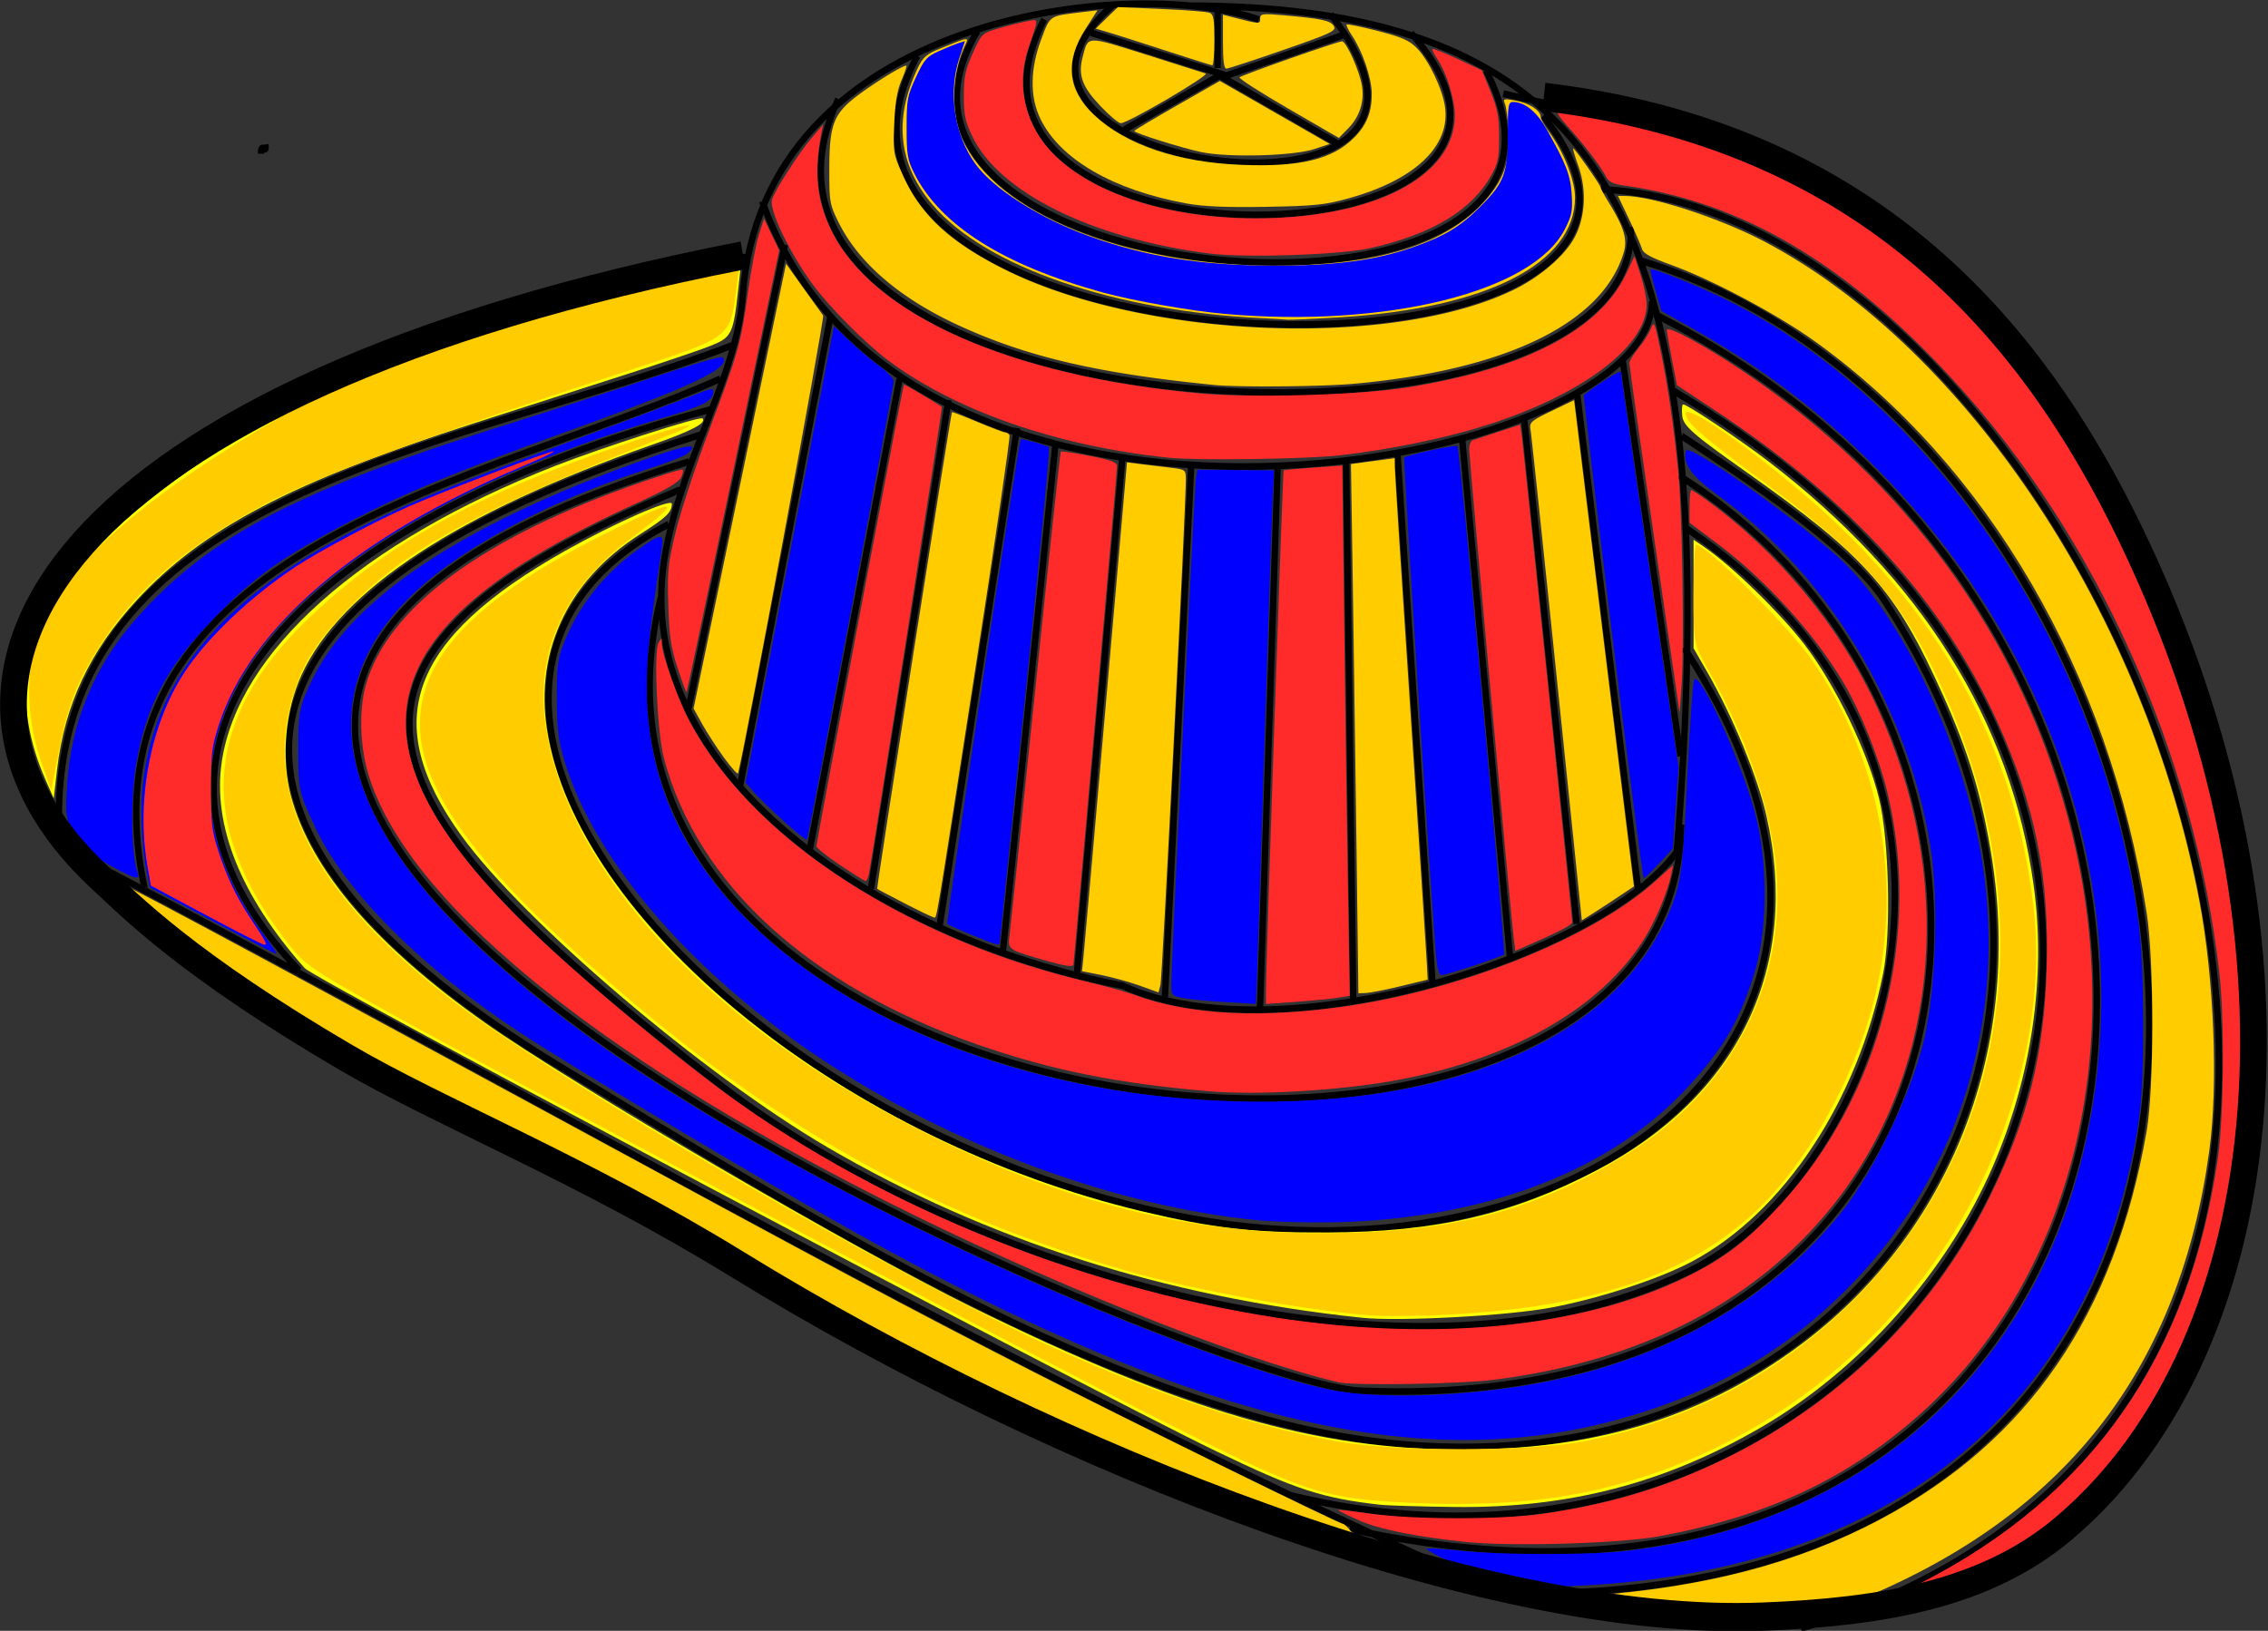 <svg xmlns="http://www.w3.org/2000/svg" viewBox="0 0 587.18 422.25"><rect x="0" y="0" width="587.18" height="422.25" fill="#333333" stroke="none"/><path d="M284.96 357.15c-21.494.907-75.816 15.496-106.21 45.007-17.267 16.765-3.78 38.821 3.485 46.371 15.985 16.613 70.129 42.464 98.483 56.467 26.748 13.21 61.362 33.186 86.988 40.803 9.398 2.794 22.921 6.989 38.425 10.481 14.181 3.194 70.432 6.735 86.392-9.122 70.489-70.033 4.256-196.9-54.033-207.71-29.48-5.466-25.09-4.484-34.528-6.557" stroke="#000" fill="none" transform="matrix(1.645 0 0 1.743 -275.301 -555.97)"/><path d="M365.48 321.89c-19.727-6.672-77.993-1.003-81.226 40.949-.925 12.004-9.005 23.037-12.061 37.677-6.766 32.407 32.708 57.722 71.791 64.869 24.73 10.692 75.421-4.458 87.258-19.865 1.564-17.728 2.788-42.612.204-62.59-5.305-41.009-23.148-63.064-76.962-63.102" stroke="#000" fill="none" transform="matrix(1.645 0 0 1.743 -275.301 -555.97)"/><g stroke="#000" fill="none"><path d="M270.09 604.28c.212 1.805-.687-.637-.687 1.375M332.33 671.55c-21.466 81.99 159.97 100.8 160.58 33.749" transform="matrix(1.645 0 0 1.743 -375.583 -1015.86)"/><path d="M333.55 660.69c-50.645 24.792 8.584 90.277 82.205 103.12 60.992 10.638 118.16-26.563 77.592-84.78" transform="matrix(1.645 0 0 1.743 -375.583 -1015.86)"/><path d="M335.32 655.57c-63.776 25.339-51.231 46.56 6.828 88.752 33.988 24.699 106.25 48.579 152.18 27.263 30.253-14.041 54.454-75.49-.982-110.52" transform="matrix(1.645 0 0 1.743 -375.583 -1015.86)"/></g><path d="M275.83 387.53c-155.39 44.445 80.448 137.04 105.59 138.04 104.31 4.128 113.35-98.426 50.183-135.94" stroke="#000" fill="none" transform="matrix(1.645 0 0 1.743 -275.301 -555.97)"/><path d="M277.93 383.46c-87.437 25.661-78.408 62.004-22.317 94.01 37.146 21.195 82.066 47.701 121.54 54.626 81.353 14.273 132.37-57.631 86.899-123.75-5.782-8.408-21.821-18.2-32.047-24.625M279.38 379.75c-67.506 16.871-98.096 50.584-64.962 83.372M280.75 375.22c-35.562 15.155-102.13 24.668-90.639 75.7M176.67 442.64c-2.084-51.009 63.032-56.833 105.9-72.353M427.82 365.67c108.68 51.742 87.973 208.46-48.042 180.45M430.73 377.03c112.66 62.697 44.847 188.17-60.182 164.09M425.31 357.61c92.93 26.1 127.46 199.39-19.43 198.07M419.26 347.1c78.989 3.086 156.54 178.62 31.526 213.77M180.47 446.45c74.703 36.864 143.75 75.992 225.44 110.06" stroke="#000" fill="none" transform="matrix(1.645 0 0 1.743 -275.301 -555.97)"/><path d="M11.673 201.643c-8.248-18.75-6.32-38.391 5.129-52.24 5.538-6.699 21.225-20.116 33.217-28.411 36.006-24.905 94.78-47.606 135.24-52.235l6.629-.758-.752 6.86c-1.288 11.749-1.673 12.521-7.371 14.764-2.824 1.111-12.632 4.426-21.795 7.367-9.164 2.94-26.972 8.656-39.574 12.703-46.629 14.975-69.906 27.197-86.956 45.658-12.138 13.143-18.705 27.068-20.648 43.793l-.882 7.584-2.236-5.084z" fill="#ff0"/><path d="M357.24 389.6c-14.9-1.69-21.767-3.93-42.176-13.756-34.272-16.5-233.384-122.032-236.181-125.178-16.536-18.625-23.905-36.964-21.464-53.426 4.236-28.591 36.032-56.847 86.122-76.539 12.046-4.735 37.727-13.016 38.342-12.363 1.121 1.187-2.805 3.234-13.144 6.852-50.105 17.536-80.37 37.383-90.615 59.42-4.33 9.314-5.425 21.953-2.746 31.71 5.242 19.097 21.859 38.474 50.165 58.495 22.384 15.833 95.828 58.738 125.851 73.52 55.052 27.107 89.61 37.114 127.708 36.987 33.578-.113 59.952-7.956 84.167-25.029 40.803-28.768 60.623-77.586 52.31-128.84-2.498-15.397-5.933-26.762-12.508-41.386-12.382-27.538-19.657-35.761-51.56-58.281-13.136-9.272-15.704-11.532-15.98-14.062-.182-1.658-.073-3.015.241-3.015 1.062 0 14.617 9.057 21.956 14.67 39.755 30.401 62.955 67.485 68.794 109.96 3.252 23.653-.526 49.549-10.614 72.756-11.887 27.344-34.374 52.622-60.089 67.544-24.837 14.412-49.696 20.874-79.046 20.548-8.741-.097-17.534-.362-19.538-.59z" fill="#ff0"/><path d="M352.55 341.19c-50.882-5.356-97.24-20.144-138.266-44.109-32.077-18.736-78.589-58.32-94.8-80.678-21.445-29.58-13.658-50.964 26.872-73.798 12.559-7.075 27.598-13.71 27.58-12.166-.027 2.236-1.358 3.515-8.185 7.867-19.287 12.295-27.904 31.459-23.764 52.842 9.678 49.976 77.91 104.373 153.624 122.474 18.452 4.41 28.704 5.582 48.087 5.49 28.273-.132 47.68-4.612 69.63-16.07 36.855-19.238 52.906-52.745 43.991-91.833-2.307-10.12-8.668-25.608-15.178-36.957l-3.677-6.412v-28.09l2.863 1.953c7.103 4.84 19.84 17.262 25.967 25.323 7.975 10.494 16.183 27.48 19.187 39.705 2.599 10.58 3.175 34.737 1.077 45.22-6.645 33.213-25.833 62.116-49.615 74.74-8.393 4.453-23.686 9.455-36.235 11.85-11.233 2.143-39.496 3.667-49.16 2.65z" fill="#ff0"/><path d="M11.015 198.297c-4.74-13.418-4.635-26.528.306-38.172 5.948-14.018 28.876-33.524 61.204-52.067 19.363-11.106 58.021-26.447 82.599-32.778 11.61-2.99 29.018-6.224 33.546-6.232l2.702-.005-.881 6.92c-1.43 11.226-1.79 11.494-26.067 19.424-54.5 17.804-82.086 27.914-95.63 35.052-21.307 11.229-35.003 23.33-44.556 39.369-4.748 7.97-6.913 13.993-9.147 25.437l-1.833 9.392-2.241-6.342z" fill="#fc0"/><path d="M362.143 388.955c-20.073-1.146-24.937-2.823-61.687-21.272C269.219 352 126.718 276.71 99.47 261.494c-20.057-11.201-20.793-11.734-26.336-19.102-22.39-29.757-20.077-56.762 7.072-82.587 19.91-18.939 42.453-31.44 79.785-44.241 16.968-5.819 24.955-7.477 12.39-2.574-49.191 19.2-68.09 29.562-83.185 45.61-8.277 8.8-11.824 14.948-14.142 24.521-5.993 24.747 7.745 49.593 41.908 75.797 27.176 20.843 115.387 71.802 155.877 90.047 27.42 12.354 50.804 20.095 73.148 24.215 14.69 2.708 50.409 2.696 64.256-.023 28.612-5.616 52.943-18.856 72.275-39.33 37.006-39.193 45.526-95.055 22.834-149.724-10.98-26.456-20.852-38.632-47.014-57.992-17.465-12.925-21.956-16.82-21.956-19.047 0-2.566 14.546 7.285 29.798 20.18 35.737 30.213 55.67 65.959 60.36 108.252 2.373 21.385-2.233 46.262-12.746 68.85-20.306 43.626-61.155 74.921-108.256 82.94-12.007 2.045-26.836 2.615-43.39 1.67z" fill="#fc0"/><path d="M355.858 340.65c-15.725-.988-46.514-6.536-63.779-11.493-53.582-15.386-95.058-39.25-142.24-81.845-28.465-25.698-41.123-44.107-41.11-59.79.013-17.317 14.388-32.355 46.441-48.584 20.556-10.408 22.675-10.315 8.286.364-19.189 14.24-26.312 32.682-21.081 54.586 8.439 35.342 42.52 71.053 92.721 97.154 37.129 19.304 70.684 28.234 106.124 28.24 34.588.007 55.718-5.454 80.508-20.806 27.29-16.903 41.515-45.381 37.88-75.845-1.828-15.332-8.005-32.747-17.609-49.649-3.486-6.134-3.543-6.442-3.543-19.1 0-7.076.285-12.866.634-12.866 2.616 0 23.552 20.749 29.609 29.343 19.432 27.582 24.903 62.99 14.671 94.939-5.784 18.06-16.482 36.32-27.69 47.261-18.29 17.855-44.703 26.543-85.184 28.024-5.463.2-12.05.23-14.638.068z" fill="#fc0"/><path d="M28.358 224c-3.95-2.158-6.957-4.803-8.78-7.721-2.606-4.172-2.736-4.986-2.15-13.55 1.096-15.99 7.117-30.374 17.774-42.46 19.087-21.645 41.968-33.488 99.27-51.378 9.92-3.097 25.679-8.185 35.018-11.306 9.34-3.121 17.23-5.41 17.538-5.085 2.51 2.657-7.386 7.351-41.314 19.602-27.156 9.805-41.063 15.58-54.892 22.795-18.415 9.608-25.505 14.733-36.71 26.538-11.285 11.889-16.362 21.676-18.872 36.375-1.463 8.572-1.302 23.462.302 27.89.849 2.344-.277 2.078-7.186-1.7z" fill="#00f"/><path d="M373.645 372.749c-41.145-1.33-89.678-18.627-155.076-55.265-23.205-13-68.85-40.263-83.696-49.988-25.514-16.715-45.5-36.686-53.216-53.176-4.28-9.148-4.427-9.814-4.427-20.122 0-9.947.24-11.16 3.583-18.137 10.072-21.017 38.728-40.121 85.027-56.69 12.16-4.351 15.557-4.88 12.024-1.868-.719.613-5.541 2.465-10.717 4.115-19.601 6.251-39.259 15.86-52.351 25.589-42.559 31.626-28.05 75.095 41.373 123.949 34.414 24.219 87.236 51.834 136.967 71.609 22.176 8.818 40.01 14.768 51.063 17.037 14.097 2.894 40.636 1.578 60.692-3.01 29.87-6.833 55.198-21.988 72.028-43.101 8.071-10.126 17.972-30.806 21.173-44.22 3.149-13.205 3.927-36.883 1.664-50.627-5.946-36.112-26.497-69.996-54.932-90.573-6.912-5.002-9.303-8.338-8.288-11.56.61-1.936 25.476 15.398 38.754 27.015 16.573 14.5 33.07 49.002 37.85 79.156 6.385 40.287-5.602 79.957-32.828 108.646-14.289 15.055-30.637 25.6-50.552 32.604-18.402 6.472-36.511 9.254-56.116 8.62z" fill="#00f"/><path d="M325.073 315.888c-35.016-3.502-74.935-17.881-108.266-39-34.44-21.819-60.842-51.046-69.821-77.29-2.29-6.695-2.806-10.109-2.823-18.73-.02-9.656.261-11.151 3.338-17.77 3.677-7.91 10.19-15.568 17.75-20.87 5.969-4.189 6.668-4.23 6.09-.37-3.217 21.504-3.883 27.683-3.902 36.23-.024 10.9 2.067 21.566 6.14 31.319 17.26 41.334 73.738 71.905 139.424 75.465 62.028 3.363 107.346-16.064 120.277-51.562 2.015-5.531 2.527-10.103 3.54-31.6.653-13.824 1.483-25.447 1.846-25.832 1.63-1.727 12.176 21.491 15.658 34.472 3.504 13.06 3.33 31.168-.408 42.516-3.967 12.04-7.612 18.27-16.373 27.982-19.31 21.406-50.59 33.964-88.473 35.52-7.476.307-18.274.09-23.997-.483z" fill="#00f"/><path d="M287.31 348.87c22.689 59.868 139.98 40.204 140.05 14.863M299.29 333.68c-24.79 50.171 126.69 57.776 124.73 19.008M311.72 327.3c-28.225 49.294 136.59 53.631 98.493 8.896M321.18 323.61c-24.985 39.462 104.02 49.503 80.037 5.814M331.7 321.85c-21.627 39.126 90.911 37.654 57.743 2.042M342.41 319.84c-29.45 24.208 63.69 36.776 34.368 1.27M290.89 355.33l-15.289 69.389M298.06 365.98l-14.23 69.76M308.92 375.33l-14.113 69.781M316.62 378.4l-12.188 72.576M327.42 382.56l-12.188 73.961M333.52 384.5l-8.31 75.623M344.04 386.43l-7.202 77.285M354.85 387.82l-4.155 79.224M368.42 388.65l-2.77 80.332M379.22 387.82l1.108 79.501M387.26 385.88l5.54 78.947M397.51 384.5l7.48 76.454M407.2 380.89l8.31 75.346M415.51 377.02l9.695 74.238M422.71 372.31l9.141 59.003" stroke="#000" fill="none" transform="matrix(1.645 0 0 1.743 -275.301 -555.97)"/><path d="M344.32 338.23l14.958-8.033 18.837 10.249M378.95 324.11l-18.56 6.094-21.33-6.371M359 329.09v-8.587" stroke="#000" fill="none" transform="matrix(1.645 0 0 1.743 -275.301 -555.97)"/><path d="M424.093 416.052c-1.427-.163-6.93-.73-12.23-1.259l-9.635-.961 8.524-.601c30.525-2.153 54.775-8.503 76.299-19.98 38.148-20.344 60.419-52.873 68.708-100.355 1.952-11.182 1.959-44.052.012-56.516-9.678-61.95-41.06-115.918-86.158-148.175-9.596-6.864-26.52-15.853-36.818-19.56-5.336-1.92-7.35-3.013-7.675-4.172-.243-.863-1.744-4.307-3.334-7.653l-2.892-6.083h1.793c6.989 0 24.55 5.723 35.97 11.724 52.836 27.758 98.816 97.406 112.748 170.778 3.822 20.132 4.91 47.672 2.562 64.814-7.601 55.47-36.186 92.9-87.838 115.019l-7.041 3.015-25.2.132c-13.86.072-26.367-.002-27.793-.166zM187.484 196.24c-1.88-2.587-4.43-6.523-5.67-8.748l-2.25-4.044 11.972-57.577 11.973-57.578 4.486 6.262c2.468 3.444 4.769 6.653 5.114 7.131.45.624-19.956 110.455-22.02 118.532-.103.399-1.724-1.392-3.604-3.98zM234.296 233.95c-3.843-1.98-7.082-3.698-7.197-3.819-.217-.228 19.056-123.088 19.36-123.41.095-.101 3.073 1.036 6.618 2.527 3.545 1.49 6.765 2.71 7.156 2.71s.9.324 1.131.72c.232.396-3.76 27.683-8.869 60.637-10.483 67.62-9.922 64.236-10.661 64.236-.303 0-3.695-1.62-7.538-3.6zM295.126 255.228c-2.65-.954-7.11-2.19-9.911-2.748l-5.095-1.014.382-3.622c.21-1.992 2.831-31.637 5.825-65.877l5.443-62.256 3.346.423c1.84.233 5.264.649 7.607.924 4.176.49 4.263.55 4.283 2.96.052 6.207-6.096 129.073-6.55 130.89l-.512 2.053-4.818-1.734zM351.202 219.696c-.269-20.615-.703-51.445-.966-68.514l-.478-31.032 5.669-.767 5.67-.766v2.097c0 1.154 1.827 29.769 4.061 63.59s4.152 63.257 4.262 65.416l.2 3.925-7.042 1.704c-3.872.937-7.907 1.732-8.965 1.766l-1.924.063-.487-37.482z" fill="#fc0"/><path d="M403.065 175.73c-3.558-34.42-6.626-63.47-6.82-64.558-.322-1.81.142-2.214 5.466-4.775l5.817-2.799 7.749 62.957 7.748 62.956-4.094 2.735a359.498 359.498 0 01-6.747 4.399l-2.652 1.664-6.467-62.58zM314.394 99.683c-29.976-2.996-48.034-7.176-65.72-15.213-15.472-7.03-26.332-16.292-31.582-26.932-2.266-4.59-2.386-5.27-2.386-13.47 0-12.115 1.086-14.795 8.057-19.879 4.724-3.446 10.922-7.2 11.884-7.2.197 0-.355 1.677-1.226 3.728-1.156 2.719-1.67 5.798-1.898 11.373-.303 7.426-.238 7.81 2.265 13.345 4.63 10.24 12.059 17.148 25.98 24.162 35.867 18.073 100.142 20.777 131.885 5.549 6.55-3.142 12.769-8.307 15.572-12.934 3.175-5.24 3.717-12.784 1.385-19.273-.844-2.349-1.436-4.374-1.316-4.502.258-.273 7.158 9.577 7.158 10.218 0 .241.938 1.957 2.084 3.814 3.924 6.358 4.864 9.514 3.844 12.916-5.484 18.306-30.513 30.455-70.04 33.996-8.183.733-29.816.915-35.946.303z" fill="#fc0"/><path d="M326.998 82.397c-38.322-1.798-71.85-13.305-85.533-29.354-8.85-10.38-10.159-22.067-3.949-35.245 1.441-3.057 2.222-3.738 6.078-5.3 7.587-3.073 7.33-3.053 6.12-.486-3.324 7.06-3.558 17.303-.55 24.036 8.504 19.026 42.07 32.684 80.448 32.733 26.277.034 43.953-5.196 54.127-16.014 5.542-5.894 7.35-10.965 6.825-19.139-.186-2.89-.607-5.914-.934-6.719-.548-1.345-.334-1.416 2.65-.882 3.57.639 6.552 2.538 6.589 4.194.013.586 1.017 2.394 2.232 4.019 3.729 4.986 6.686 12.478 6.668 16.895-.068 17.072-22.767 28.657-60.76 31.012-6.726.416-12.896.694-13.711.617-.815-.077-3.65-.242-6.3-.366z" fill="#fc0"/><path d="M311.07 39.39c-5.115-1.058-17.418-4.933-17.418-5.486 0-.157 4.987-3.133 11.082-6.615l11.083-6.33 14.223 8.155 14.223 8.155-3.997 1.326c-5.401 1.792-22.163 2.248-29.196.794zM333.513 28.115c-7.215-4.18-12.885-7.822-12.6-8.092.65-.615 25.427-9.322 26.526-9.322 1.127 0 4.606 7.785 5.181 11.592.624 4.133-.626 7.954-3.593 10.98l-2.395 2.442-13.12-7.6zM316.615 10.793V3.811l2.78.713c6.8 1.744 6.855 1.747 6.855.285 0-1.257.567-1.339 5.989-.86 9.972.88 12.244 1.367 13.09 2.804.721 1.222-.612 1.852-13.094 6.191-7.644 2.657-14.285 4.831-14.758 4.831-.59 0-.862-2.201-.862-6.982zM301.428 12.989c-6.522-2.121-13.185-4.245-14.805-4.72l-2.947-.861 2.872-2.788 2.872-2.787 11.273.492c6.2.271 11.82.715 12.49.987.993.404 1.216 1.699 1.216 7.083 0 3.623-.25 6.557-.556 6.52-.306-.039-5.893-1.805-12.415-3.926zM284.826 27.383c-4.69-4.971-5.753-7.948-4.518-12.666 1.45-5.542.708-5.516 16.432-.576 7.88 2.476 14.814 4.675 15.407 4.886 1.153.41-20.115 12.87-21.97 12.87-.6 0-3.009-2.032-5.351-4.514zM365.17 404.673c-53.516-15.892-66.292-21.357-127.48-54.542-17.936-9.727-46.787-25.15-64.111-34.273-69.739-36.722-101.411-54.98-125.959-72.616-9.22-6.624-19.529-15.131-19.007-15.685.415-.44 25.645 13.049 107.536 57.492 83.73 45.442 98.058 53.092 130.446 69.662 23.228 11.884 80.105 39.84 81.056 39.84.283 0 1.086.706 1.784 1.57.698.863 2.08 1.57 3.073 1.57 1.441 0 18.446 7.224 19.643 8.345.676.633-2.049.1-6.98-1.363z" fill="#fc0"/><path d="M54.865 238.342l-16.053-8.56-.758-3.761c-1.409-6.986-1.8-17.022-.933-23.926 3.44-27.375 21.078-47.87 56.596-65.766 12.647-6.372 22.635-10.44 55.022-22.408 15.49-5.724 29.915-11.148 32.055-12.054 2.878-1.217 3.892-1.381 3.892-.63 0 2.575-2.369 3.811-13.712 7.154-46.002 13.557-82.907 34.202-101.288 56.663-20.02 24.464-20.44 51.9-1.182 77.293 1.935 2.55 3.27 4.619 2.965 4.596s-7.776-3.894-16.605-8.602zM202.852 212.551c-3.26-2.964-6.8-6.408-7.866-7.653l-1.937-2.262 10.538-54.554c5.796-30.004 10.945-56.59 11.442-59.08l.903-4.524 4.207 3.973c2.314 2.184 5.783 5.104 7.708 6.487 1.926 1.383 3.51 3.088 3.52 3.79.016 1.034-21.822 116.621-22.413 118.625-.095.324-2.841-1.837-6.102-4.802zM251.77 242.14c-3.261-1.333-6.179-2.66-6.483-2.95-.426-.405 18.407-124.723 18.997-125.417.24-.28 6.742 1.537 7.267 2.03.281.265-2.47 29.094-6.113 64.062-3.643 34.97-6.625 63.847-6.625 64.17-.004.895-.637.724-7.043-1.895zM316.994 259.445c-4.484-.268-9.404-.75-10.933-1.069-2.596-.542-2.78-.769-2.8-3.437-.034-4.53 5.985-128.18 6.371-130.887l.348-2.438 9.937.084 9.938.083-.34 6.28c-.187 3.453-1.163 32.595-2.17 64.758-1.006 32.163-1.912 60.421-2.014 62.796l-.184 4.318-8.153-.488zM371.884 248.344c-.9-8.635-8.627-129.524-8.301-129.869.623-.66 13.319-3.376 13.732-2.938.646.684 12.58 130.986 12.048 131.559-.575.62-14.857 5.37-16.147 5.37-.54 0-1.075-1.655-1.332-4.121zM417.478 164.926c-4.222-34.334-7.546-62.528-7.387-62.652 4.044-3.17 9.553-6.593 9.553-5.934 0 .48 3.355 23.708 7.456 51.618l7.457 50.744-.742 10.522-.74 10.522-3.538 3.804c-1.946 2.092-3.728 3.803-3.96 3.803-.233 0-3.877-28.09-8.099-62.425zM317.175 81.281c-8.763-.766-23.786-3.396-31.544-5.523-25.803-7.072-42.215-17.436-48.946-30.91-1.742-3.487-1.96-4.8-1.961-11.774 0-7.259.18-8.241 2.401-13.048 2.137-4.626 2.79-5.373 5.93-6.779 1.94-.869 4.258-1.814 5.152-2.1l1.624-.521-1.44 4.336c-2.971 8.955-1.344 19.874 4.087 27.414 4.67 6.486 16.592 14.094 29.31 18.706 14.881 5.395 29.37 7.708 48.292 7.708 15.695 0 26.183-1.407 35.832-4.806 8.165-2.878 12.149-5.281 17.31-10.444 6.204-6.21 7.149-8.68 7.149-18.7 0-7.685.122-8.439 1.37-8.438 2.977 0 6.09 2.503 8.58 6.9 5.12 9.043 6.294 12.086 6.596 17.108.255 4.238.012 5.447-1.818 9.007-8.292 16.134-46.058 25.525-87.924 21.864z" fill="#00f"/><path d="M379.683 406.45c-6.283-2.876-10.868-5.344-10.188-5.484.679-.14 4.794.126 9.143.59 10.111 1.077 33.02 1.085 42.33.015 72.763-8.369 120.139-61.157 122.946-136.986 1.811-48.95-17.208-99.109-51.881-136.824C475.61 109.9 459.222 96.905 438.05 84.96l-7.902-4.459-1.51-5.24c-.83-2.882-1.4-5.357-1.265-5.5.397-.421 9.885 3.297 17.321 6.788 49.028 23.017 89.943 77.672 104.682 139.837 4.416 18.625 5.437 27.657 5.457 48.253.02 20.177-.677 26.728-4.469 41.995-15.88 63.951-67.377 101.156-144.008 104.04-6.349.239-12.377.563-13.396.72-1.128.175-6.321-1.759-13.277-4.943z" fill="#00f"/><path d="M53.368 236.965l-14.31-7.653-.891-5.102c-2.964-16.954.754-36.513 9.5-49.976 5.815-8.952 17.162-19.76 28.874-27.502 6.15-4.066 20.89-11.908 29.383-15.633 9.24-4.052 36.694-14.5 37.423-14.242.336.118-3.48 1.946-8.48 4.06-42.543 17.989-69.972 41.397-78.187 66.724-1.838 5.667-2.059 7.442-2.059 16.553 0 8.701.26 11.013 1.77 15.699 2.306 7.155 4.724 12.25 8.567 18.053 4.07 6.146 4.343 6.672 3.46 6.672-.409 0-7.183-3.444-15.053-7.653z" fill="#ff2a2a"/><path d="M346.644 357.92c-26.429-6.201-76.469-26.265-118.26-47.417-75.484-38.207-123.35-77.812-133.016-110.066-2.173-7.252-2.455-16.496-.697-22.898 5.528-20.143 30.413-38.504 71.453-52.724 5.479-1.899 10.222-3.357 10.54-3.24.317.116.17 1.037-.327 2.047-.649 1.315-3.95 3.224-11.652 6.737-72.258 32.96-78.054 63.828-21.72 115.665 11.047 10.165 28.624 24.783 41.527 34.538 40.107 30.32 93.645 52.56 145.844 60.585 42.785 6.578 82.217 2.272 108.952-11.897 8.52-4.516 13.862-8.811 21.9-17.608 25.676-28.1 36.35-69.322 27.514-106.256-2.162-9.039-7.005-21.187-11.408-28.617-7.557-12.753-20.118-26.587-32.747-36.069l-7.112-5.34v-4.235c0-2.33.19-4.236.422-4.236s1.983 1.13 3.891 2.511c18.697 13.532 34.565 32.777 44.205 53.615 20.138 43.524 16.443 92.2-9.624 126.77-19.892 26.378-50.684 42.645-89.925 47.507-8.627 1.069-36.042 1.503-39.764.63z" fill="#ff2a2a"/><path d="M313.291 282.57c-24-2.028-41.092-5.472-60.345-12.16-43.512-15.118-72.43-41.544-81.044-74.065-1.741-6.573-2.72-27.515-1.397-29.925.762-1.39.809-1.378.83.23.037 2.782 4.245 14.602 7.108 19.967 12.363 23.165 37.658 43.503 71.58 57.55 9.588 3.97 20.421 7.41 32.217 10.23 4.447 1.063 9.563 2.485 11.369 3.16 14.243 5.322 33.666 6.263 56.493 2.736 30.16-4.66 62.663-17.95 78.334-32.03l4.71-4.23-.533 2.64c-.811 4.019-3.93 11.52-6.632 15.945-11.299 18.513-35.178 32.025-65.995 37.342-14.45 2.493-34.678 3.623-46.693 2.609z" fill="#ff2a2a"/><path d="M175.44 172.977c-1.764-5.402-2.16-8.07-2.416-16.273-.28-8.94-.11-10.63 1.914-19.009 1.222-5.057 5.048-16.714 8.502-25.903 7.752-20.62 8.345-22.72 10.207-36.123.824-5.929 2.096-12.64 2.828-14.914l1.33-4.134 1.966 4.097 1.964 4.097-11.883 57.09c-6.536 31.398-11.978 57.188-12.093 57.31-.115.123-1.16-2.685-2.32-6.239zM217.496 224c-3.361-2.255-6.122-4.453-6.135-4.885-.026-.84 22.392-119.16 22.647-119.537.112-.165 7.694 4.294 9.846 5.792.2.138-17.646 114.398-18.838 120.614-.227 1.187-.637 2.149-.91 2.137-.274-.012-3.248-1.866-6.61-4.121zM271.416 248.902c-10.651-3.025-10.537-2.947-10.035-6.822.238-1.835 3.257-30.678 6.707-64.096s6.4-60.893 6.555-61.055c.154-.164 3.493.329 7.42 1.094 5.55 1.081 7.141 1.674 7.141 2.663 0 1.59-11.066 127.938-11.31 129.134-.12.586-2.245.285-6.478-.917zM327.755 256.012c.022-7.12 4.355-134.027 4.582-134.226.123-.107 3.59-.431 7.706-.72l7.483-.526.49 41.041c.269 22.574.704 53.463.967 68.645l.478 27.604-3.277.52c-1.802.287-6.689.764-10.86 1.06l-7.582.54.012-3.937zM391.892 242.855c-.714-5.582-11.521-124.212-11.521-126.469 0-1.16.417-2.243.926-2.409.51-.165 3.484-1.139 6.61-2.164l5.684-1.864.423 3.17c.517 3.868 13.039 124.544 13.039 125.66 0 .706-3.49 2.514-12 6.214l-2.735 1.19-.426-3.327zM428.338 139.815c-3.58-24.6-6.497-45.211-6.485-45.802.011-.59 1.063-2.33 2.335-3.864 1.272-1.534 2.715-3.802 3.206-5.04.85-2.142.97-1.88 2.486 5.434 1.895 9.139 3.53 20.317 4.628 31.624 1.018 10.478 1.566 45.167.869 54.932l-.532 7.443-6.507-44.727zM302.547 118.503c-28.822-2.985-55.113-12.112-72.635-25.213-5.9-4.413-15.38-13.982-19.61-19.795-5.907-8.12-11.106-18.919-10.446-21.702.517-2.18 7-12.273 10.516-16.368l2.695-3.14-.51 2.747c-1.807 9.743-1.077 16.763 2.531 24.334 10.506 22.04 46.177 37.942 95.269 42.467 13.708 1.264 41.823.457 54.26-1.557 30.412-4.923 49.494-14.869 56.395-29.39l2.172-4.572 1.57 4.92c.862 2.707 1.568 6.106 1.568 7.555 0 10.8-16.425 23.258-41.112 31.184-10.56 3.39-25.414 6.465-38.193 7.906-8.932 1.007-36.975 1.401-44.47.625z" fill="#ff2a2a"/><path d="M312.913 65.615c-30.234-3.91-54.232-15.794-61.168-30.291-1.86-3.888-2.202-5.518-2.202-10.49 0-4.964.363-6.698 2.312-11.054 2.295-5.13 2.341-5.175 6.67-6.432 2.398-.696 5.661-1.511 7.252-1.812 3.27-.618 3.233-1.235.427 7.13-3.282 9.787-.627 20.293 6.994 27.67 12.037 11.651 35.563 17.764 61.02 15.853 25.784-1.935 42.436-12.241 42.436-26.263 0-4.132-2.13-11.063-4.467-14.54-.893-1.328-1.495-2.553-1.337-2.72.159-.168 3.108 1.01 6.554 2.618l6.266 2.923 2.22 5.473c1.85 4.555 2.222 6.525 2.227 11.757.005 5.4-.272 6.79-1.97 9.857-5.025 9.081-15.225 15.264-31.2 18.913-7.887 1.801-32.6 2.63-42.035 1.41zM379.256 399.219c-13.219-1.41-22.222-3.25-27.623-5.65-2.964-1.316-5.299-2.486-5.189-2.6s3.702.293 7.982.905c11.382 1.629 34.664 1.63 45.583.005 18.656-2.779 33.801-7.582 49.658-15.746 28.688-14.771 51.664-38.064 65.573-66.47 9.83-20.08 13.904-36.363 14.63-58.482.788-23.95-2.92-42.589-12.804-64.37-14.17-31.222-37.927-57.385-73.301-80.726l-9.609-6.34-1.29-6.646c-.709-3.655-1.305-7.092-1.323-7.636-.047-1.367 9.842 4 20.13 10.924 41.599 28 70.813 68.115 83.538 114.707 16.254 59.511 1.413 119.89-38.109 155.044-18.871 16.786-39.243 26.334-67.447 31.614-10.146 1.9-38.576 2.727-50.4 1.466z" fill="#ff2a2a"/><path d="M497.1 409.97c44.474-22.651 69.892-59.026 77.139-110.395 1.521-10.786 1.712-35.605.365-47.49-6.444-56.836-31.688-113.11-68.974-153.754-27.641-30.131-54.775-46.12-85.426-50.338-2.58-.356-3.747-.943-4.377-2.203-1.271-2.545-5.6-8.232-9.823-12.904-2.392-2.647-3.301-4.121-2.542-4.121 1.958 0 41.327 7.814 47.451 9.418 41.61 10.9 87.322 61.845 112.41 125.276 21.39 54.081 26.166 107.596 13.848 155.199-7.123 27.523-21.593 54.502-39.68 73.984-8.475 9.127-14.795 13.027-27.42 16.92-4.291 1.324-19.272 4.659-20.605 4.588-.285-.016 3.15-1.897 7.634-4.18z" fill="#ff2a2a"/><path d="M307.023 52.65c-18.9-3.486-32.576-11.426-37.652-21.857-2.773-5.698-2.699-12.901.211-20.65 2.332-6.207 1.975-5.965 10.236-6.964l4.331-.524-3.036 4.711c-5.473 8.492-4.786 15.822 2.095 22.352 8.18 7.763 21.752 12.343 38.43 12.97 15.135.57 23.355-1.444 28.98-7.1 3.193-3.211 4.549-6.6 4.527-11.317-.02-4.039-2.384-10.99-5.126-15.07-.929-1.38-1.547-2.66-1.375-2.844.173-.183 3.795.56 8.048 1.65 6.296 1.615 8.186 2.449 10.171 4.487 3.057 3.137 6.593 10.535 7.248 15.162 1.436 10.14-7.712 18.87-24.778 23.646-6.249 1.748-8.95 2.03-21.596 2.251-10.349.181-16.23-.075-20.715-.902z" fill="#fc0"/><path d="M284.3 356.91c-108.27 19.944-134.82 63.071-101.13 92.512 4.675 4.085 13.625 12.814 38.651 26.649 14.739 8.148 37.483 16.718 61.684 30.78 50.153 29.141 117.71 53.886 161.29 52.272 18.975-.703 35.216-3.353 47.492-13.205 34.272-27.506 40.441-88.687 10.482-147.41-15.906-31.18-41.906-59.447-92.432-65.148" stroke="#000" stroke-width="4.2" fill="none" transform="matrix(1.645 0 0 1.743 -275.301 -555.97)"/></svg>